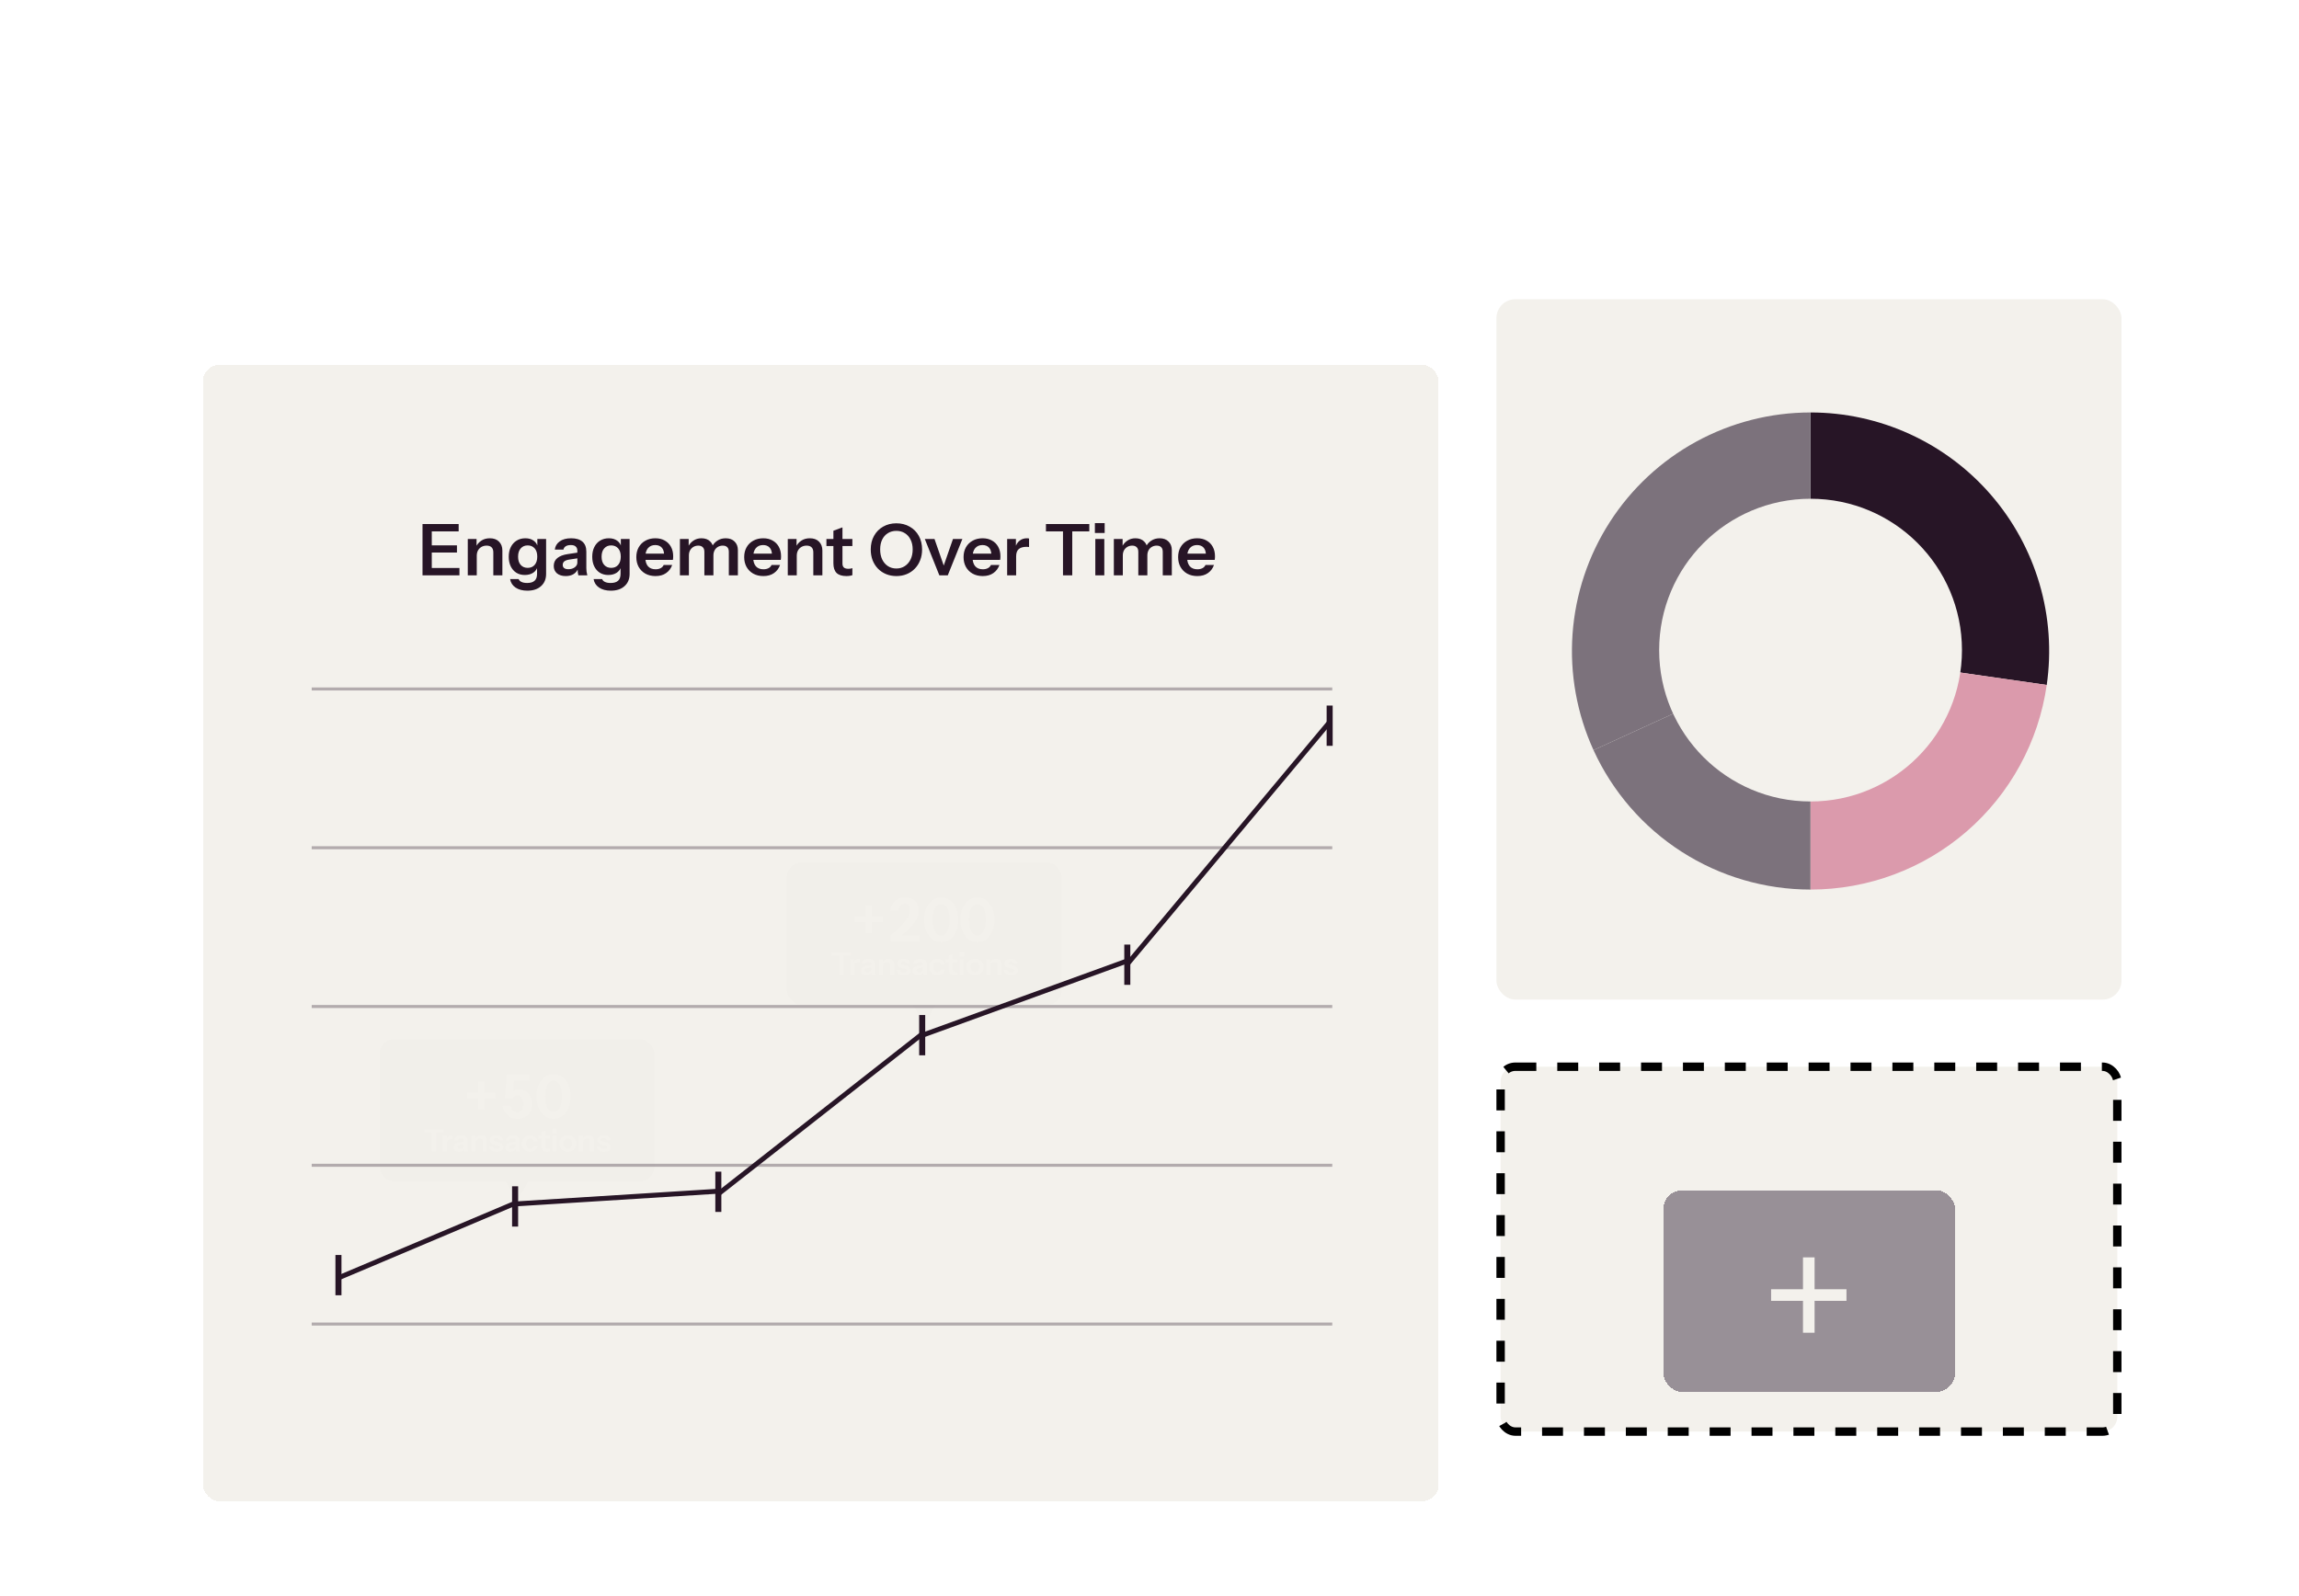 <svg width="360" height="250" viewBox="0 0 360 250" fill="none" xmlns="http://www.w3.org/2000/svg">
<g clip-path="url(#clip0_3266_31115)">
<g filter="url(#filter0_d_3266_31115)">
<rect x="234.982" y="155.213" width="96.564" height="57.15" rx="2.31" fill="#F3F1EC" stroke="black" stroke-width="1.314" stroke-dasharray="3.28 3.28"/>
<g filter="url(#filter1_d_3266_31115)">
<rect x="31.78" y="35.024" width="193.5" height="177.972" rx="2.567" fill="#F3F1EC" shape-rendering="crispEdges"/>
<path d="M66.161 67.982V59.942H67.612V67.982H66.161ZM66.853 67.982V66.832H71.945V67.982H66.853ZM66.853 64.409V63.281H71.554V64.409H66.853ZM66.853 61.092V59.942H71.822V61.092H66.853ZM73.25 67.982V62.287H74.624V63.627H74.657V67.982H73.25ZM77.248 67.982V64.386C77.248 64.036 77.159 63.772 76.98 63.593C76.801 63.415 76.541 63.325 76.198 63.325C75.9 63.325 75.632 63.392 75.394 63.526C75.163 63.66 74.981 63.846 74.847 64.085C74.721 64.323 74.657 64.598 74.657 64.911L74.512 63.549C74.706 63.132 74.989 62.8 75.361 62.555C75.733 62.302 76.18 62.175 76.701 62.175C77.319 62.175 77.799 62.35 78.141 62.7C78.491 63.05 78.666 63.515 78.666 64.096V67.982H77.248ZM82.578 70.383C81.826 70.383 81.208 70.219 80.724 69.891C80.248 69.564 79.965 69.121 79.876 68.562H81.216C81.283 68.756 81.428 68.905 81.651 69.009C81.882 69.121 82.18 69.177 82.545 69.177C83.073 69.177 83.464 69.058 83.717 68.819C83.97 68.589 84.097 68.235 84.097 67.758V66.53L84.197 66.552C84.108 66.969 83.881 67.304 83.516 67.558C83.151 67.803 82.705 67.926 82.176 67.926C81.67 67.926 81.227 67.807 80.847 67.569C80.475 67.331 80.185 66.999 79.976 66.575C79.768 66.143 79.664 65.641 79.664 65.067C79.664 64.487 79.772 63.98 79.987 63.549C80.203 63.117 80.505 62.782 80.892 62.544C81.287 62.298 81.744 62.175 82.266 62.175C82.802 62.175 83.241 62.305 83.583 62.566C83.933 62.819 84.149 63.173 84.231 63.627L84.141 63.638V62.287H85.515V67.747C85.515 68.559 85.251 69.199 84.722 69.668C84.201 70.144 83.486 70.383 82.578 70.383ZM82.634 66.809C83.088 66.809 83.449 66.657 83.717 66.352C83.993 66.039 84.13 65.603 84.13 65.045C84.13 64.487 83.993 64.055 83.717 63.75C83.442 63.444 83.077 63.292 82.623 63.292C82.176 63.292 81.815 63.448 81.54 63.761C81.264 64.066 81.126 64.498 81.126 65.056C81.126 65.615 81.264 66.046 81.54 66.352C81.815 66.657 82.18 66.809 82.634 66.809ZM90.563 67.982C90.526 67.833 90.496 67.669 90.474 67.49C90.459 67.312 90.452 67.096 90.452 66.843H90.407V64.141C90.407 63.843 90.322 63.619 90.15 63.471C89.987 63.314 89.733 63.236 89.391 63.236C89.056 63.236 88.788 63.299 88.587 63.426C88.393 63.545 88.274 63.72 88.23 63.951H86.878C86.938 63.422 87.191 62.994 87.638 62.666C88.084 62.339 88.684 62.175 89.436 62.175C90.217 62.175 90.809 62.354 91.211 62.711C91.613 63.061 91.814 63.578 91.814 64.263V66.843C91.814 67.022 91.825 67.204 91.848 67.39C91.877 67.576 91.918 67.773 91.97 67.982H90.563ZM88.587 68.094C88.014 68.094 87.556 67.952 87.213 67.669C86.878 67.379 86.711 66.992 86.711 66.508C86.711 65.987 86.901 65.574 87.28 65.268C87.66 64.963 88.196 64.758 88.888 64.654L90.664 64.386V65.279L89.123 65.514C88.788 65.566 88.535 65.659 88.364 65.793C88.2 65.927 88.118 66.113 88.118 66.352C88.118 66.567 88.196 66.735 88.352 66.854C88.509 66.966 88.725 67.022 89 67.022C89.402 67.022 89.737 66.921 90.005 66.72C90.273 66.519 90.407 66.273 90.407 65.983L90.563 66.843C90.415 67.252 90.169 67.565 89.826 67.781C89.491 67.989 89.078 68.094 88.587 68.094ZM95.653 70.383C94.901 70.383 94.284 70.219 93.8 69.891C93.323 69.564 93.04 69.121 92.951 68.562H94.291C94.358 68.756 94.503 68.905 94.726 69.009C94.957 69.121 95.255 69.177 95.62 69.177C96.148 69.177 96.539 69.058 96.792 68.819C97.045 68.589 97.172 68.235 97.172 67.758V66.53L97.272 66.552C97.183 66.969 96.956 67.304 96.591 67.558C96.227 67.803 95.78 67.926 95.251 67.926C94.745 67.926 94.302 67.807 93.922 67.569C93.55 67.331 93.26 66.999 93.051 66.575C92.843 66.143 92.739 65.641 92.739 65.067C92.739 64.487 92.847 63.98 93.063 63.549C93.278 63.117 93.58 62.782 93.967 62.544C94.362 62.298 94.82 62.175 95.341 62.175C95.877 62.175 96.316 62.305 96.658 62.566C97.008 62.819 97.224 63.173 97.306 63.627L97.217 63.638V62.287H98.59V67.747C98.59 68.559 98.326 69.199 97.797 69.668C97.276 70.144 96.561 70.383 95.653 70.383ZM95.709 66.809C96.163 66.809 96.524 66.657 96.792 66.352C97.068 66.039 97.206 65.603 97.206 65.045C97.206 64.487 97.068 64.055 96.792 63.75C96.517 63.444 96.152 63.292 95.698 63.292C95.251 63.292 94.89 63.448 94.615 63.761C94.339 64.066 94.202 64.498 94.202 65.056C94.202 65.615 94.339 66.046 94.615 66.352C94.89 66.657 95.255 66.809 95.709 66.809ZM102.645 68.094C102.042 68.094 101.513 67.967 101.059 67.714C100.612 67.461 100.262 67.111 100.009 66.664C99.764 66.218 99.641 65.704 99.641 65.123C99.641 64.543 99.764 64.033 100.009 63.593C100.262 63.147 100.612 62.8 101.059 62.555C101.506 62.302 102.027 62.175 102.622 62.175C103.188 62.175 103.68 62.294 104.096 62.532C104.513 62.763 104.837 63.091 105.068 63.515C105.299 63.94 105.414 64.435 105.414 65C105.414 65.105 105.41 65.201 105.403 65.291C105.395 65.38 105.384 65.469 105.369 65.559H100.512V64.576H104.286L103.996 64.844C103.996 64.308 103.873 63.906 103.627 63.638C103.382 63.37 103.039 63.236 102.6 63.236C102.124 63.236 101.744 63.4 101.461 63.727C101.186 64.055 101.048 64.528 101.048 65.145C101.048 65.756 101.186 66.225 101.461 66.552C101.744 66.873 102.142 67.033 102.656 67.033C102.954 67.033 103.214 66.977 103.438 66.865C103.661 66.754 103.825 66.582 103.929 66.352H105.258C105.072 66.888 104.755 67.312 104.309 67.624C103.869 67.937 103.315 68.094 102.645 68.094ZM106.467 67.982V62.287H107.841V63.627H107.874V67.982H106.467ZM110.297 67.982V64.308C110.297 63.973 110.212 63.727 110.04 63.571C109.877 63.407 109.642 63.325 109.337 63.325C109.069 63.325 108.823 63.389 108.6 63.515C108.377 63.642 108.198 63.82 108.064 64.051C107.937 64.282 107.874 64.55 107.874 64.855L107.729 63.549C107.922 63.132 108.202 62.8 108.566 62.555C108.931 62.302 109.355 62.175 109.839 62.175C110.42 62.175 110.878 62.343 111.213 62.678C111.548 63.005 111.715 63.429 111.715 63.951V67.982H110.297ZM114.127 67.982V64.308C114.127 63.973 114.046 63.727 113.882 63.571C113.718 63.407 113.483 63.325 113.178 63.325C112.903 63.325 112.653 63.389 112.43 63.515C112.207 63.642 112.032 63.82 111.905 64.051C111.779 64.282 111.715 64.55 111.715 64.855L111.47 63.549C111.656 63.132 111.939 62.8 112.318 62.555C112.698 62.302 113.137 62.175 113.636 62.175C114.232 62.175 114.697 62.346 115.032 62.689C115.374 63.024 115.546 63.471 115.546 64.029V67.982H114.127ZM119.537 68.094C118.934 68.094 118.405 67.967 117.951 67.714C117.504 67.461 117.154 67.111 116.901 66.664C116.656 66.218 116.533 65.704 116.533 65.123C116.533 64.543 116.656 64.033 116.901 63.593C117.154 63.147 117.504 62.8 117.951 62.555C118.398 62.302 118.919 62.175 119.514 62.175C120.08 62.175 120.571 62.294 120.988 62.532C121.405 62.763 121.729 63.091 121.96 63.515C122.191 63.94 122.306 64.435 122.306 65C122.306 65.105 122.302 65.201 122.295 65.291C122.287 65.38 122.276 65.469 122.261 65.559H117.404V64.576H121.178L120.888 64.844C120.888 64.308 120.765 63.906 120.519 63.638C120.274 63.37 119.931 63.236 119.492 63.236C119.016 63.236 118.636 63.4 118.353 63.727C118.078 64.055 117.94 64.528 117.94 65.145C117.94 65.756 118.078 66.225 118.353 66.552C118.636 66.873 119.034 67.033 119.548 67.033C119.846 67.033 120.106 66.977 120.33 66.865C120.553 66.754 120.717 66.582 120.821 66.352H122.15C121.964 66.888 121.647 67.312 121.201 67.624C120.761 67.937 120.207 68.094 119.537 68.094ZM123.359 67.982V62.287H124.732V63.627H124.766V67.982H123.359ZM127.357 67.982V64.386C127.357 64.036 127.267 63.772 127.089 63.593C126.91 63.415 126.649 63.325 126.307 63.325C126.009 63.325 125.741 63.392 125.503 63.526C125.272 63.66 125.09 63.846 124.956 64.085C124.829 64.323 124.766 64.598 124.766 64.911L124.621 63.549C124.814 63.132 125.097 62.8 125.469 62.555C125.842 62.302 126.288 62.175 126.809 62.175C127.427 62.175 127.908 62.35 128.25 62.7C128.6 63.05 128.775 63.515 128.775 64.096V67.982H127.357ZM132.546 68.094C131.847 68.094 131.329 67.93 130.994 67.602C130.667 67.267 130.503 66.768 130.503 66.106V60.992L131.921 60.467V66.139C131.921 66.415 131.996 66.62 132.144 66.754C132.293 66.888 132.528 66.954 132.848 66.954C132.974 66.954 133.086 66.947 133.183 66.932C133.287 66.91 133.384 66.884 133.473 66.854V67.948C133.384 67.993 133.257 68.026 133.094 68.049C132.93 68.079 132.747 68.094 132.546 68.094ZM129.409 63.392V62.287H133.473V63.392H129.409ZM140.37 68.094C139.789 68.094 139.253 67.993 138.762 67.792C138.271 67.591 137.843 67.304 137.478 66.932C137.12 66.56 136.841 66.121 136.64 65.615C136.447 65.101 136.35 64.539 136.35 63.928C136.35 63.117 136.521 62.406 136.864 61.795C137.206 61.178 137.679 60.697 138.282 60.355C138.892 60.005 139.585 59.83 140.359 59.83C141.148 59.83 141.844 60.005 142.447 60.355C143.057 60.697 143.534 61.178 143.876 61.795C144.219 62.413 144.39 63.128 144.39 63.94C144.39 64.55 144.289 65.108 144.088 65.615C143.895 66.121 143.616 66.56 143.251 66.932C142.894 67.304 142.469 67.591 141.978 67.792C141.487 67.993 140.951 68.094 140.37 68.094ZM140.359 66.91C140.865 66.91 141.308 66.783 141.688 66.53C142.075 66.277 142.376 65.927 142.592 65.481C142.808 65.026 142.916 64.505 142.916 63.917C142.916 63.337 142.808 62.83 142.592 62.398C142.384 61.959 142.086 61.62 141.699 61.382C141.319 61.137 140.872 61.014 140.359 61.014C139.853 61.014 139.406 61.137 139.019 61.382C138.639 61.62 138.345 61.956 138.137 62.387C137.928 62.819 137.824 63.329 137.824 63.917C137.824 64.513 137.928 65.034 138.137 65.481C138.352 65.927 138.65 66.277 139.03 66.53C139.417 66.783 139.86 66.91 140.359 66.91ZM147.093 67.982L144.815 62.287H146.333L148.154 67.524H147.405L149.226 62.287H150.7L148.41 67.982H147.093ZM153.888 68.094C153.285 68.094 152.756 67.967 152.302 67.714C151.855 67.461 151.505 67.111 151.252 66.664C151.007 66.218 150.884 65.704 150.884 65.123C150.884 64.543 151.007 64.033 151.252 63.593C151.505 63.147 151.855 62.8 152.302 62.555C152.749 62.302 153.27 62.175 153.865 62.175C154.431 62.175 154.922 62.294 155.339 62.532C155.756 62.763 156.08 63.091 156.311 63.515C156.542 63.94 156.657 64.435 156.657 65C156.657 65.105 156.653 65.201 156.646 65.291C156.638 65.38 156.627 65.469 156.612 65.559H151.755V64.576H155.529L155.239 64.844C155.239 64.308 155.116 63.906 154.87 63.638C154.625 63.37 154.282 63.236 153.843 63.236C153.366 63.236 152.987 63.4 152.704 63.727C152.428 64.055 152.291 64.528 152.291 65.145C152.291 65.756 152.428 66.225 152.704 66.552C152.987 66.873 153.385 67.033 153.899 67.033C154.197 67.033 154.457 66.977 154.68 66.865C154.904 66.754 155.068 66.582 155.172 66.352H156.501C156.315 66.888 155.998 67.312 155.551 67.624C155.112 67.937 154.558 68.094 153.888 68.094ZM157.71 67.982V62.287H159.083V63.66H159.117V67.982H157.71ZM159.117 65.011L158.972 63.66C159.106 63.176 159.333 62.808 159.653 62.555C159.973 62.302 160.356 62.175 160.803 62.175C160.959 62.175 161.071 62.19 161.138 62.22V63.549C161.101 63.534 161.049 63.526 160.982 63.526C160.915 63.519 160.833 63.515 160.736 63.515C160.193 63.515 159.787 63.634 159.519 63.873C159.251 64.111 159.117 64.49 159.117 65.011ZM166.454 67.982V61.092H163.785V59.942H170.574V61.092H167.905V67.982H166.454ZM171.516 67.982V62.287H172.923V67.982H171.516ZM171.449 61.349V59.797H172.979V61.349H171.449ZM174.416 67.982V62.287H175.79V63.627H175.823V67.982H174.416ZM178.247 67.982V64.308C178.247 63.973 178.161 63.727 177.99 63.571C177.826 63.407 177.591 63.325 177.286 63.325C177.018 63.325 176.773 63.389 176.549 63.515C176.326 63.642 176.147 63.82 176.013 64.051C175.887 64.282 175.823 64.55 175.823 64.855L175.678 63.549C175.872 63.132 176.151 62.8 176.516 62.555C176.881 62.302 177.305 62.175 177.789 62.175C178.369 62.175 178.827 62.343 179.162 62.678C179.497 63.005 179.665 63.429 179.665 63.951V67.982H178.247ZM182.077 67.982V64.308C182.077 63.973 181.995 63.727 181.831 63.571C181.667 63.407 181.433 63.325 181.128 63.325C180.852 63.325 180.603 63.389 180.379 63.515C180.156 63.642 179.981 63.82 179.855 64.051C179.728 64.282 179.665 64.55 179.665 64.855L179.419 63.549C179.605 63.132 179.888 62.8 180.268 62.555C180.647 62.302 181.087 62.175 181.585 62.175C182.181 62.175 182.646 62.346 182.981 62.689C183.324 63.024 183.495 63.471 183.495 64.029V67.982H182.077ZM187.486 68.094C186.883 68.094 186.355 67.967 185.9 67.714C185.454 67.461 185.104 67.111 184.851 66.664C184.605 66.218 184.482 65.704 184.482 65.123C184.482 64.543 184.605 64.033 184.851 63.593C185.104 63.147 185.454 62.8 185.9 62.555C186.347 62.302 186.868 62.175 187.464 62.175C188.03 62.175 188.521 62.294 188.938 62.532C189.355 62.763 189.678 63.091 189.909 63.515C190.14 63.94 190.255 64.435 190.255 65C190.255 65.105 190.252 65.201 190.244 65.291C190.237 65.38 190.226 65.469 190.211 65.559H185.353V64.576H189.128L188.837 64.844C188.837 64.308 188.714 63.906 188.469 63.638C188.223 63.37 187.881 63.236 187.441 63.236C186.965 63.236 186.585 63.4 186.302 63.727C186.027 64.055 185.889 64.528 185.889 65.145C185.889 65.756 186.027 66.225 186.302 66.552C186.585 66.873 186.984 67.033 187.497 67.033C187.795 67.033 188.056 66.977 188.279 66.865C188.502 66.754 188.666 66.582 188.77 66.352H190.099C189.913 66.888 189.597 67.312 189.15 67.624C188.711 67.937 188.156 68.094 187.486 68.094Z" fill="#271526"/>
<g opacity="0.32">
<line x1="48.811" y1="85.776" x2="208.616" y2="85.776" stroke="#271526" stroke-width="0.473"/>
<line x1="48.811" y1="110.645" x2="208.616" y2="110.645" stroke="#271526" stroke-width="0.473"/>
<line x1="48.811" y1="135.514" x2="208.616" y2="135.514" stroke="#271526" stroke-width="0.473"/>
<line x1="48.811" y1="160.383" x2="208.616" y2="160.383" stroke="#271526" stroke-width="0.473"/>
<line x1="48.811" y1="185.252" x2="208.616" y2="185.252" stroke="#271526" stroke-width="0.473"/>
</g>
<g opacity="0.01">
<rect x="123.218" y="112.965" width="43.029" height="22.283" rx="2.305" fill="#271526"/>
<path d="M135.582 124.02V119.641H136.518V124.02H135.582ZM133.842 122.28V121.391H138.249V122.28H133.842ZM139.493 125.344V124.37C140.098 123.84 140.596 123.38 140.987 122.989C141.378 122.592 141.684 122.242 141.905 121.939C142.132 121.63 142.289 121.35 142.378 121.097C142.466 120.845 142.51 120.596 142.51 120.35C142.51 120.048 142.444 119.818 142.311 119.66C142.179 119.496 141.98 119.414 141.716 119.414C141.426 119.414 141.199 119.512 141.035 119.707C140.871 119.896 140.767 120.164 140.723 120.511H139.436C139.499 119.874 139.736 119.37 140.146 118.998C140.562 118.626 141.101 118.44 141.763 118.44C142.419 118.44 142.932 118.623 143.304 118.989C143.676 119.348 143.862 119.849 143.862 120.492C143.862 120.814 143.809 121.126 143.702 121.428C143.601 121.725 143.43 122.037 143.191 122.365C142.958 122.686 142.639 123.042 142.236 123.433C141.838 123.818 141.34 124.256 140.741 124.748L140.467 124.37H143.985V125.344H139.493ZM147.386 125.438C146.869 125.438 146.409 125.287 146.005 124.984C145.608 124.682 145.293 124.265 145.06 123.736C144.833 123.206 144.719 122.598 144.719 121.911C144.719 121.223 144.833 120.621 145.06 120.104C145.293 119.581 145.611 119.174 146.015 118.884C146.418 118.588 146.875 118.44 147.386 118.44C147.903 118.44 148.36 118.588 148.757 118.884C149.161 119.174 149.476 119.581 149.703 120.104C149.936 120.621 150.053 121.223 150.053 121.911C150.053 122.604 149.936 123.216 149.703 123.745C149.476 124.275 149.161 124.691 148.757 124.994C148.354 125.29 147.897 125.438 147.386 125.438ZM147.386 124.407C147.682 124.407 147.925 124.297 148.114 124.076C148.31 123.856 148.455 123.556 148.549 123.178C148.65 122.8 148.701 122.374 148.701 121.901C148.701 121.435 148.653 121.019 148.559 120.653C148.464 120.287 148.319 120 148.124 119.792C147.935 119.578 147.689 119.471 147.386 119.471C147.083 119.471 146.834 119.578 146.639 119.792C146.45 120 146.305 120.287 146.204 120.653C146.109 121.019 146.062 121.435 146.062 121.901C146.062 122.38 146.109 122.809 146.204 123.187C146.305 123.566 146.453 123.865 146.648 124.086C146.844 124.3 147.09 124.407 147.386 124.407ZM153.056 125.438C152.54 125.438 152.079 125.287 151.676 124.984C151.279 124.682 150.963 124.265 150.73 123.736C150.503 123.206 150.39 122.598 150.39 121.911C150.39 121.223 150.503 120.621 150.73 120.104C150.963 119.581 151.282 119.174 151.685 118.884C152.089 118.588 152.546 118.44 153.056 118.44C153.573 118.44 154.031 118.588 154.428 118.884C154.831 119.174 155.146 119.581 155.373 120.104C155.607 120.621 155.723 121.223 155.723 121.911C155.723 122.604 155.607 123.216 155.373 123.745C155.146 124.275 154.831 124.691 154.428 124.994C154.024 125.29 153.567 125.438 153.056 125.438ZM153.056 124.407C153.353 124.407 153.596 124.297 153.785 124.076C153.98 123.856 154.125 123.556 154.22 123.178C154.321 122.8 154.371 122.374 154.371 121.901C154.371 121.435 154.324 121.019 154.229 120.653C154.135 120.287 153.99 120 153.794 119.792C153.605 119.578 153.359 119.471 153.056 119.471C152.754 119.471 152.505 119.578 152.309 119.792C152.12 120 151.975 120.287 151.874 120.653C151.78 121.019 151.733 121.435 151.733 121.901C151.733 122.38 151.78 122.809 151.874 123.187C151.975 123.566 152.123 123.865 152.319 124.086C152.514 124.3 152.76 124.407 153.056 124.407Z" fill="#F3F1EC"/>
<path d="M131.429 130.564V127.573H130.27V127.073H133.218V127.573H132.059V130.564H131.429ZM133.139 130.564V128.091H133.735V128.688H133.75V130.564H133.139ZM133.75 129.275L133.687 128.688C133.745 128.478 133.844 128.318 133.983 128.208C134.122 128.098 134.288 128.043 134.482 128.043C134.55 128.043 134.598 128.049 134.628 128.062V128.639C134.611 128.633 134.589 128.63 134.56 128.63C134.531 128.626 134.495 128.625 134.453 128.625C134.217 128.625 134.041 128.677 133.924 128.78C133.808 128.883 133.75 129.048 133.75 129.275ZM136.485 130.564C136.469 130.5 136.456 130.428 136.446 130.351C136.44 130.273 136.436 130.18 136.436 130.07H136.417V128.896C136.417 128.767 136.38 128.67 136.305 128.605C136.234 128.538 136.124 128.504 135.976 128.504C135.83 128.504 135.714 128.531 135.627 128.586C135.543 128.638 135.491 128.714 135.471 128.814H134.885C134.911 128.584 135.021 128.399 135.215 128.256C135.408 128.114 135.669 128.043 135.995 128.043C136.335 128.043 136.591 128.121 136.766 128.276C136.941 128.428 137.028 128.652 137.028 128.95V130.07C137.028 130.147 137.033 130.226 137.042 130.307C137.055 130.388 137.073 130.474 137.096 130.564H136.485ZM135.627 130.613C135.378 130.613 135.179 130.551 135.03 130.428C134.885 130.302 134.812 130.134 134.812 129.924C134.812 129.698 134.895 129.519 135.059 129.386C135.224 129.254 135.457 129.165 135.758 129.119L136.528 129.003V129.391L135.859 129.493C135.714 129.515 135.604 129.556 135.53 129.614C135.459 129.672 135.423 129.753 135.423 129.856C135.423 129.95 135.457 130.023 135.525 130.075C135.593 130.123 135.686 130.147 135.806 130.147C135.981 130.147 136.126 130.104 136.242 130.016C136.359 129.929 136.417 129.822 136.417 129.696L136.485 130.07C136.42 130.247 136.313 130.383 136.165 130.477C136.019 130.567 135.84 130.613 135.627 130.613ZM137.647 130.564V128.091H138.243V128.673H138.257V130.564H137.647ZM139.382 130.564V129.003C139.382 128.851 139.344 128.736 139.266 128.659C139.188 128.581 139.075 128.542 138.927 128.542C138.797 128.542 138.681 128.571 138.577 128.63C138.477 128.688 138.398 128.769 138.34 128.872C138.285 128.976 138.257 129.095 138.257 129.231L138.194 128.639C138.278 128.458 138.401 128.315 138.563 128.208C138.725 128.098 138.918 128.043 139.145 128.043C139.413 128.043 139.622 128.119 139.77 128.271C139.922 128.423 139.998 128.625 139.998 128.877V130.564H139.382ZM141.551 130.613C141.209 130.613 140.936 130.542 140.732 130.399C140.528 130.254 140.417 130.054 140.397 129.798H140.955C140.971 129.924 141.031 130.02 141.134 130.084C141.238 130.149 141.377 130.181 141.551 130.181C141.71 130.181 141.828 130.157 141.905 130.108C141.986 130.057 142.026 129.984 142.026 129.89C142.026 129.822 142.004 129.767 141.959 129.725C141.913 129.68 141.828 129.643 141.702 129.614L141.304 129.522C141.033 129.464 140.83 129.373 140.698 129.25C140.569 129.124 140.504 128.967 140.504 128.78C140.504 128.55 140.591 128.371 140.766 128.242C140.944 128.109 141.188 128.043 141.498 128.043C141.805 128.043 142.051 128.109 142.235 128.242C142.422 128.371 142.526 128.55 142.545 128.78H141.988C141.971 128.68 141.92 128.604 141.832 128.552C141.748 128.5 141.632 128.475 141.483 128.475C141.344 128.475 141.239 128.497 141.168 128.542C141.097 128.584 141.062 128.647 141.062 128.731C141.062 128.796 141.089 128.851 141.144 128.896C141.199 128.938 141.291 128.976 141.42 129.008L141.847 129.105C142.089 129.16 142.272 129.255 142.395 129.391C142.521 129.527 142.584 129.687 142.584 129.871C142.584 130.107 142.494 130.289 142.312 130.419C142.131 130.548 141.878 130.613 141.551 130.613ZM144.586 130.564C144.57 130.5 144.557 130.428 144.547 130.351C144.541 130.273 144.538 130.18 144.538 130.07H144.518V128.896C144.518 128.767 144.481 128.67 144.407 128.605C144.336 128.538 144.226 128.504 144.077 128.504C143.932 128.504 143.815 128.531 143.728 128.586C143.644 128.638 143.592 128.714 143.573 128.814H142.986C143.012 128.584 143.122 128.399 143.316 128.256C143.51 128.114 143.77 128.043 144.096 128.043C144.436 128.043 144.693 128.121 144.867 128.276C145.042 128.428 145.129 128.652 145.129 128.95V130.07C145.129 130.147 145.134 130.226 145.144 130.307C145.157 130.388 145.174 130.474 145.197 130.564H144.586ZM143.728 130.613C143.479 130.613 143.28 130.551 143.132 130.428C142.986 130.302 142.913 130.134 142.913 129.924C142.913 129.698 142.996 129.519 143.161 129.386C143.325 129.254 143.558 129.165 143.859 129.119L144.63 129.003V129.391L143.961 129.493C143.815 129.515 143.705 129.556 143.631 129.614C143.56 129.672 143.524 129.753 143.524 129.856C143.524 129.95 143.558 130.023 143.626 130.075C143.694 130.123 143.788 130.147 143.907 130.147C144.082 130.147 144.227 130.104 144.344 130.016C144.46 129.929 144.518 129.822 144.518 129.696L144.586 130.07C144.521 130.247 144.415 130.383 144.266 130.477C144.121 130.567 143.941 130.613 143.728 130.613ZM146.781 130.613C146.533 130.613 146.313 130.558 146.122 130.448C145.935 130.338 145.786 130.186 145.676 129.992C145.569 129.795 145.516 129.572 145.516 129.323C145.516 129.074 145.569 128.854 145.676 128.664C145.786 128.47 145.935 128.318 146.122 128.208C146.313 128.098 146.533 128.043 146.781 128.043C146.985 128.043 147.169 128.082 147.334 128.159C147.499 128.234 147.635 128.34 147.741 128.479C147.848 128.615 147.916 128.774 147.945 128.955H147.358C147.323 128.822 147.255 128.719 147.155 128.644C147.055 128.57 146.933 128.533 146.791 128.533C146.659 128.533 146.544 128.565 146.447 128.63C146.353 128.694 146.28 128.786 146.229 128.906C146.177 129.026 146.151 129.165 146.151 129.323C146.151 129.485 146.177 129.625 146.229 129.745C146.28 129.864 146.355 129.958 146.452 130.026C146.549 130.091 146.662 130.123 146.791 130.123C146.933 130.123 147.055 130.086 147.155 130.011C147.255 129.937 147.323 129.834 147.358 129.701H147.945C147.916 129.882 147.847 130.042 147.737 130.181C147.63 130.317 147.494 130.424 147.329 130.501C147.168 130.576 146.985 130.613 146.781 130.613ZM149.472 130.613C149.168 130.613 148.943 130.542 148.798 130.399C148.656 130.254 148.585 130.037 148.585 129.75V127.529L149.2 127.301V129.764C149.2 129.884 149.233 129.973 149.297 130.031C149.362 130.089 149.464 130.118 149.603 130.118C149.658 130.118 149.706 130.115 149.748 130.108C149.793 130.099 149.835 130.087 149.874 130.075V130.55C149.835 130.569 149.78 130.584 149.709 130.593C149.638 130.606 149.559 130.613 149.472 130.613ZM148.109 128.571V128.091H149.874V128.571H148.109ZM150.317 130.564V128.091H150.928V130.564H150.317ZM150.288 127.684V127.01H150.952V127.684H150.288ZM152.692 130.613C152.43 130.613 152.199 130.558 151.998 130.448C151.801 130.338 151.648 130.186 151.538 129.992C151.428 129.795 151.373 129.57 151.373 129.318C151.373 129.066 151.428 128.845 151.538 128.654C151.648 128.463 151.801 128.315 151.998 128.208C152.199 128.098 152.43 128.043 152.692 128.043C152.957 128.043 153.188 128.098 153.385 128.208C153.582 128.315 153.736 128.463 153.846 128.654C153.956 128.845 154.011 129.066 154.011 129.318C154.011 129.57 153.954 129.795 153.841 129.992C153.731 130.186 153.577 130.338 153.38 130.448C153.183 130.558 152.954 130.613 152.692 130.613ZM152.692 130.123C152.821 130.123 152.937 130.091 153.041 130.026C153.144 129.958 153.225 129.864 153.283 129.745C153.341 129.622 153.371 129.478 153.371 129.313C153.371 129.071 153.306 128.88 153.177 128.741C153.051 128.602 152.889 128.533 152.692 128.533C152.495 128.533 152.331 128.602 152.202 128.741C152.073 128.88 152.008 129.071 152.008 129.313C152.008 129.478 152.037 129.622 152.095 129.745C152.157 129.864 152.238 129.958 152.338 130.026C152.441 130.091 152.559 130.123 152.692 130.123ZM154.46 130.564V128.091H155.056V128.673H155.071V130.564H154.46ZM156.196 130.564V129.003C156.196 128.851 156.157 128.736 156.079 128.659C156.002 128.581 155.889 128.542 155.74 128.542C155.611 128.542 155.494 128.571 155.391 128.63C155.291 128.688 155.211 128.769 155.153 128.872C155.098 128.976 155.071 129.095 155.071 129.231L155.008 128.639C155.092 128.458 155.215 128.315 155.376 128.208C155.538 128.098 155.732 128.043 155.958 128.043C156.226 128.043 156.435 128.119 156.584 128.271C156.735 128.423 156.811 128.625 156.811 128.877V130.564H156.196ZM158.365 130.613C158.022 130.613 157.749 130.542 157.545 130.399C157.342 130.254 157.23 130.054 157.211 129.798H157.768C157.784 129.924 157.844 130.02 157.948 130.084C158.051 130.149 158.19 130.181 158.365 130.181C158.523 130.181 158.641 130.157 158.719 130.108C158.799 130.057 158.84 129.984 158.84 129.89C158.84 129.822 158.817 129.767 158.772 129.725C158.727 129.68 158.641 129.643 158.515 129.614L158.117 129.522C157.846 129.464 157.644 129.373 157.511 129.25C157.382 129.124 157.317 128.967 157.317 128.78C157.317 128.55 157.405 128.371 157.579 128.242C157.757 128.109 158.001 128.043 158.311 128.043C158.618 128.043 158.864 128.109 159.048 128.242C159.236 128.371 159.339 128.55 159.359 128.78H158.801C158.785 128.68 158.733 128.604 158.646 128.552C158.562 128.5 158.445 128.475 158.297 128.475C158.158 128.475 158.053 128.497 157.982 128.542C157.91 128.584 157.875 128.647 157.875 128.731C157.875 128.796 157.902 128.851 157.957 128.896C158.012 128.938 158.104 128.976 158.234 129.008L158.66 129.105C158.903 129.16 159.085 129.255 159.208 129.391C159.334 129.527 159.397 129.687 159.397 129.871C159.397 130.107 159.307 130.289 159.126 130.419C158.945 130.548 158.691 130.613 158.365 130.613Z" fill="#F3F1EC"/>
<path d="M144.732 138.321L142.07 133.711L147.394 133.711L144.732 138.321Z" fill="#271526"/>
</g>
<g opacity="0.01">
<rect x="59.44" y="140.626" width="43.029" height="22.283" rx="2.305" fill="#271526"/>
<path d="M74.876 151.681V147.302H75.812V151.681H74.876ZM73.136 149.941V149.052H77.543V149.941H73.136ZM81.029 153.099C80.398 153.099 79.878 152.919 79.469 152.56C79.059 152.201 78.806 151.706 78.712 151.075H79.989C80.033 151.41 80.149 151.668 80.338 151.851C80.534 152.034 80.755 152.125 81.001 152.125C81.278 152.125 81.502 152.015 81.672 151.794C81.849 151.573 81.937 151.233 81.937 150.773C81.937 150.325 81.852 149.988 81.681 149.761C81.517 149.528 81.297 149.411 81.019 149.411C80.856 149.411 80.701 149.458 80.556 149.553C80.411 149.647 80.294 149.78 80.206 149.95H79.043L79.355 146.196H82.911V147.17H79.818L80.49 146.999L80.329 149.335L79.913 149.269C80.064 149.036 80.247 148.85 80.462 148.711C80.682 148.572 80.96 148.503 81.294 148.503C81.685 148.503 82.028 148.598 82.325 148.787C82.627 148.976 82.864 149.241 83.034 149.581C83.204 149.915 83.289 150.319 83.289 150.792C83.289 151.277 83.195 151.693 83.005 152.04C82.816 152.38 82.552 152.642 82.211 152.825C81.877 153.008 81.483 153.099 81.029 153.099ZM86.68 153.099C86.163 153.099 85.703 152.948 85.3 152.645C84.903 152.343 84.587 151.926 84.354 151.397C84.127 150.867 84.014 150.259 84.014 149.572C84.014 148.885 84.127 148.282 84.354 147.765C84.587 147.242 84.906 146.836 85.309 146.545C85.713 146.249 86.17 146.101 86.68 146.101C87.197 146.101 87.654 146.249 88.052 146.545C88.455 146.836 88.77 147.242 88.997 147.765C89.231 148.282 89.347 148.885 89.347 149.572C89.347 150.265 89.231 150.877 88.997 151.406C88.77 151.936 88.455 152.352 88.052 152.655C87.648 152.951 87.191 153.099 86.68 153.099ZM86.68 152.068C86.977 152.068 87.219 151.958 87.409 151.737C87.604 151.517 87.749 151.217 87.844 150.839C87.945 150.461 87.995 150.035 87.995 149.562C87.995 149.096 87.948 148.68 87.853 148.314C87.759 147.948 87.614 147.661 87.418 147.453C87.229 147.239 86.983 147.132 86.68 147.132C86.378 147.132 86.129 147.239 85.933 147.453C85.744 147.661 85.599 147.948 85.498 148.314C85.404 148.68 85.356 149.096 85.356 149.562C85.356 150.041 85.404 150.47 85.498 150.848C85.599 151.227 85.747 151.526 85.943 151.747C86.138 151.961 86.384 152.068 86.68 152.068Z" fill="#F3F1EC"/>
<path d="M67.65 158.226V155.234H66.491V154.735H69.439V155.234H68.28V158.226H67.65ZM69.36 158.226V155.753H69.957V156.349H69.971V158.226H69.36ZM69.971 156.936L69.908 156.349C69.966 156.139 70.065 155.979 70.204 155.869C70.343 155.759 70.509 155.704 70.703 155.704C70.771 155.704 70.82 155.711 70.849 155.724V156.301C70.832 156.294 70.81 156.291 70.781 156.291C70.752 156.288 70.716 156.286 70.674 156.286C70.438 156.286 70.262 156.338 70.146 156.441C70.029 156.545 69.971 156.71 69.971 156.936ZM72.706 158.226C72.69 158.161 72.677 158.09 72.667 158.012C72.661 157.935 72.657 157.841 72.657 157.731H72.638V156.558C72.638 156.428 72.601 156.331 72.527 156.267C72.456 156.199 72.346 156.165 72.197 156.165C72.052 156.165 71.935 156.192 71.848 156.247C71.764 156.299 71.712 156.375 71.693 156.475H71.106C71.132 156.246 71.242 156.06 71.436 155.918C71.63 155.775 71.89 155.704 72.216 155.704C72.556 155.704 72.813 155.782 72.987 155.937C73.162 156.089 73.249 156.314 73.249 156.611V157.731C73.249 157.809 73.254 157.888 73.264 157.969C73.276 158.049 73.294 158.135 73.317 158.226H72.706ZM71.848 158.274C71.599 158.274 71.4 158.213 71.251 158.09C71.106 157.964 71.033 157.796 71.033 157.586C71.033 157.359 71.116 157.18 71.281 157.047C71.445 156.915 71.678 156.826 71.979 156.781L72.75 156.664V157.052L72.081 157.154C71.935 157.177 71.825 157.217 71.751 157.275C71.68 157.333 71.644 157.414 71.644 157.518C71.644 157.611 71.678 157.684 71.746 157.736C71.814 157.784 71.908 157.809 72.027 157.809C72.202 157.809 72.347 157.765 72.464 157.678C72.58 157.59 72.638 157.484 72.638 157.358L72.706 157.731C72.641 157.909 72.535 158.045 72.386 158.138C72.24 158.229 72.061 158.274 71.848 158.274ZM73.868 158.226V155.753H74.464V156.335H74.479V158.226H73.868ZM75.603 158.226V156.664C75.603 156.512 75.565 156.398 75.487 156.32C75.41 156.243 75.296 156.204 75.148 156.204C75.019 156.204 74.902 156.233 74.799 156.291C74.698 156.349 74.619 156.43 74.561 156.533C74.506 156.637 74.479 156.756 74.479 156.892L74.416 156.301C74.5 156.12 74.623 155.976 74.784 155.869C74.946 155.759 75.14 155.704 75.366 155.704C75.634 155.704 75.843 155.78 75.991 155.932C76.143 156.084 76.219 156.286 76.219 156.538V158.226H75.603ZM77.772 158.274C77.43 158.274 77.157 158.203 76.953 158.061C76.749 157.915 76.638 157.715 76.618 157.459H77.176C77.192 157.586 77.252 157.681 77.356 157.746C77.459 157.81 77.598 157.842 77.772 157.842C77.931 157.842 78.049 157.818 78.126 157.77C78.207 157.718 78.248 157.645 78.248 157.552C78.248 157.484 78.225 157.429 78.18 157.387C78.135 157.341 78.049 157.304 77.923 157.275L77.525 157.183C77.254 157.125 77.052 157.034 76.919 156.912C76.79 156.786 76.725 156.629 76.725 156.441C76.725 156.212 76.812 156.032 76.987 155.903C77.165 155.771 77.409 155.704 77.719 155.704C78.026 155.704 78.272 155.771 78.456 155.903C78.644 156.032 78.747 156.212 78.766 156.441H78.209C78.193 156.341 78.141 156.265 78.054 156.213C77.97 156.162 77.853 156.136 77.705 156.136C77.566 156.136 77.461 156.158 77.389 156.204C77.318 156.246 77.283 156.309 77.283 156.393C77.283 156.457 77.31 156.512 77.365 156.558C77.42 156.6 77.512 156.637 77.642 156.669L78.068 156.766C78.311 156.821 78.493 156.916 78.616 157.052C78.742 157.188 78.805 157.348 78.805 157.532C78.805 157.768 78.715 157.951 78.534 158.08C78.353 158.209 78.099 158.274 77.772 158.274ZM80.807 158.226C80.791 158.161 80.778 158.09 80.769 158.012C80.762 157.935 80.759 157.841 80.759 157.731H80.739V156.558C80.739 156.428 80.702 156.331 80.628 156.267C80.557 156.199 80.447 156.165 80.298 156.165C80.153 156.165 80.036 156.192 79.949 156.247C79.865 156.299 79.813 156.375 79.794 156.475H79.207C79.233 156.246 79.343 156.06 79.537 155.918C79.731 155.775 79.991 155.704 80.318 155.704C80.657 155.704 80.914 155.782 81.088 155.937C81.263 156.089 81.35 156.314 81.35 156.611V157.731C81.35 157.809 81.355 157.888 81.365 157.969C81.378 158.049 81.395 158.135 81.418 158.226H80.807ZM79.949 158.274C79.7 158.274 79.501 158.213 79.353 158.09C79.207 157.964 79.135 157.796 79.135 157.586C79.135 157.359 79.217 157.18 79.382 157.047C79.547 156.915 79.779 156.826 80.08 156.781L80.851 156.664V157.052L80.182 157.154C80.036 157.177 79.927 157.217 79.852 157.275C79.781 157.333 79.746 157.414 79.746 157.518C79.746 157.611 79.779 157.684 79.847 157.736C79.915 157.784 80.009 157.809 80.129 157.809C80.303 157.809 80.448 157.765 80.565 157.678C80.681 157.59 80.739 157.484 80.739 157.358L80.807 157.731C80.743 157.909 80.636 158.045 80.487 158.138C80.342 158.229 80.162 158.274 79.949 158.274ZM83.003 158.274C82.754 158.274 82.534 158.219 82.343 158.109C82.156 157.999 82.007 157.847 81.897 157.653C81.791 157.456 81.737 157.233 81.737 156.984C81.737 156.735 81.791 156.516 81.897 156.325C82.007 156.131 82.156 155.979 82.343 155.869C82.534 155.759 82.754 155.704 83.003 155.704C83.206 155.704 83.391 155.743 83.555 155.821C83.72 155.895 83.856 156.002 83.963 156.141C84.069 156.276 84.137 156.435 84.166 156.616H83.58C83.544 156.483 83.476 156.38 83.376 156.306C83.276 156.231 83.155 156.194 83.012 156.194C82.88 156.194 82.765 156.226 82.668 156.291C82.574 156.356 82.502 156.448 82.45 156.567C82.398 156.687 82.372 156.826 82.372 156.984C82.372 157.146 82.398 157.287 82.45 157.406C82.502 157.526 82.576 157.619 82.673 157.687C82.77 157.752 82.883 157.784 83.012 157.784C83.155 157.784 83.276 157.747 83.376 157.673C83.476 157.598 83.544 157.495 83.58 157.363H84.166C84.137 157.544 84.068 157.704 83.958 157.842C83.851 157.978 83.715 158.085 83.55 158.162C83.389 158.237 83.206 158.274 83.003 158.274ZM85.693 158.274C85.389 158.274 85.165 158.203 85.019 158.061C84.877 157.915 84.806 157.699 84.806 157.411V155.19L85.421 154.963V157.426C85.421 157.545 85.454 157.634 85.518 157.692C85.583 157.75 85.685 157.779 85.824 157.779C85.879 157.779 85.927 157.776 85.969 157.77C86.015 157.76 86.057 157.749 86.095 157.736V158.211C86.057 158.23 86.002 158.245 85.93 158.255C85.859 158.268 85.78 158.274 85.693 158.274ZM84.331 156.233V155.753H86.095V156.233H84.331ZM86.538 158.226V155.753H87.149V158.226H86.538ZM86.509 155.346V154.672H87.173V155.346H86.509ZM88.913 158.274C88.651 158.274 88.42 158.219 88.22 158.109C88.022 157.999 87.869 157.847 87.759 157.653C87.649 157.456 87.594 157.232 87.594 156.979C87.594 156.727 87.649 156.506 87.759 156.315C87.869 156.125 88.022 155.976 88.22 155.869C88.42 155.759 88.651 155.704 88.913 155.704C89.178 155.704 89.409 155.759 89.606 155.869C89.803 155.976 89.957 156.125 90.067 156.315C90.177 156.506 90.232 156.727 90.232 156.979C90.232 157.232 90.175 157.456 90.062 157.653C89.952 157.847 89.799 157.999 89.602 158.109C89.404 158.219 89.175 158.274 88.913 158.274ZM88.913 157.784C89.042 157.784 89.159 157.752 89.262 157.687C89.365 157.619 89.446 157.526 89.504 157.406C89.563 157.283 89.592 157.139 89.592 156.975C89.592 156.732 89.527 156.541 89.398 156.403C89.272 156.264 89.11 156.194 88.913 156.194C88.716 156.194 88.553 156.264 88.423 156.403C88.294 156.541 88.229 156.732 88.229 156.975C88.229 157.139 88.258 157.283 88.317 157.406C88.378 157.526 88.459 157.619 88.559 157.687C88.662 157.752 88.781 157.784 88.913 157.784ZM90.681 158.226V155.753H91.278V156.335H91.292V158.226H90.681ZM92.417 158.226V156.664C92.417 156.512 92.378 156.398 92.3 156.32C92.223 156.243 92.11 156.204 91.961 156.204C91.832 156.204 91.715 156.233 91.612 156.291C91.512 156.349 91.433 156.43 91.374 156.533C91.32 156.637 91.292 156.756 91.292 156.892L91.229 156.301C91.313 156.12 91.436 155.976 91.597 155.869C91.759 155.759 91.953 155.704 92.179 155.704C92.448 155.704 92.656 155.78 92.805 155.932C92.957 156.084 93.033 156.286 93.033 156.538V158.226H92.417ZM94.586 158.274C94.243 158.274 93.97 158.203 93.766 158.061C93.563 157.915 93.451 157.715 93.432 157.459H93.99C94.006 157.586 94.065 157.681 94.169 157.746C94.272 157.81 94.411 157.842 94.586 157.842C94.744 157.842 94.862 157.818 94.94 157.77C95.021 157.718 95.061 157.645 95.061 157.552C95.061 157.484 95.038 157.429 94.993 157.387C94.948 157.341 94.862 157.304 94.736 157.275L94.338 157.183C94.067 157.125 93.865 157.034 93.733 156.912C93.603 156.786 93.539 156.629 93.539 156.441C93.539 156.212 93.626 156.032 93.8 155.903C93.978 155.771 94.222 155.704 94.532 155.704C94.84 155.704 95.085 155.771 95.269 155.903C95.457 156.032 95.56 156.212 95.58 156.441H95.022C95.006 156.341 94.954 156.265 94.867 156.213C94.783 156.162 94.667 156.136 94.518 156.136C94.379 156.136 94.274 156.158 94.203 156.204C94.132 156.246 94.096 156.309 94.096 156.393C94.096 156.457 94.124 156.512 94.178 156.558C94.234 156.6 94.326 156.637 94.455 156.669L94.882 156.766C95.124 156.821 95.307 156.916 95.43 157.052C95.555 157.188 95.618 157.348 95.618 157.532C95.618 157.768 95.528 157.951 95.347 158.08C95.166 158.209 94.912 158.274 94.586 158.274Z" fill="#F3F1EC"/>
<path d="M80.955 165.983L78.293 161.372L83.617 161.372L80.955 165.983Z" fill="#271526"/>
</g>
<line x1="52.998" y1="174.435" x2="52.998" y2="180.742" stroke="#271526" stroke-width="0.946"/>
<path d="M80.571 166.367L53.294 177.893" stroke="#271526" stroke-width="0.768" stroke-linecap="round" stroke-linejoin="round"/>
<line x1="80.66" y1="163.677" x2="80.66" y2="169.985" stroke="#271526" stroke-width="0.946"/>
<path d="M80.956 166.421L112.459 164.447" stroke="#271526" stroke-width="0.768" stroke-linecap="round" stroke-linejoin="round"/>
<line x1="112.484" y1="161.383" x2="112.484" y2="167.69" stroke="#271526" stroke-width="0.946"/>
<path d="M144.348 139.858L112.46 164.884" stroke="#271526" stroke-width="0.768" stroke-linecap="round" stroke-linejoin="round"/>
<line x1="144.406" y1="136.85" x2="144.406" y2="143.157" stroke="#271526" stroke-width="0.946"/>
<path d="M176.62 128.332L144.732 139.911" stroke="#271526" stroke-width="0.768" stroke-linecap="round" stroke-linejoin="round"/>
<line x1="176.524" y1="125.815" x2="176.524" y2="132.122" stroke="#271526" stroke-width="0.946"/>
<path d="M208.123 91.067L176.619 128.77" stroke="#271526" stroke-width="0.768" stroke-linecap="round" stroke-linejoin="round"/>
<line x1="208.211" y1="88.377" x2="208.211" y2="94.684" stroke="#271526" stroke-width="0.946"/>
</g>
<rect x="234.325" y="35" width="97.878" height="109.702" rx="2.967" fill="#F3F1EC"/>
<path d="M283.514 71.419V52.736C288.87 52.736 294.163 53.888 299.036 56.113C303.908 58.338 308.245 61.584 311.752 65.632C315.26 69.68 317.856 74.435 319.365 79.574C320.874 84.713 321.26 90.117 320.498 95.419L302.006 92.76C302.387 90.109 302.194 87.407 301.439 84.838C300.685 82.268 299.387 79.891 297.633 77.867C295.879 75.843 293.711 74.22 291.275 73.107C288.839 71.995 286.192 71.419 283.514 71.419Z" fill="#271526"/>
<path d="M266.52 97.862L249.526 105.623C246.926 99.931 245.798 93.678 246.244 87.436C246.691 81.194 248.697 75.165 252.08 69.901C255.464 64.636 260.115 60.306 265.607 57.307C271.099 54.308 277.256 52.737 283.514 52.737V71.419C280.385 71.419 277.306 72.205 274.56 73.704C271.814 75.204 269.489 77.369 267.797 80.001C266.106 82.633 265.102 85.648 264.879 88.769C264.656 91.889 265.22 95.016 266.52 97.862Z" fill="#7C727C"/>
<path d="M283.514 108.783V127.466C276.351 127.466 269.339 125.407 263.313 121.534C257.287 117.662 252.501 112.138 249.526 105.623L266.52 97.862C268.008 101.12 270.401 103.881 273.414 105.818C276.427 107.754 279.933 108.783 283.514 108.783Z" fill="#7C727C"/>
<path d="M302.006 92.76L320.498 95.419C319.219 104.316 314.775 112.453 307.982 118.34C301.189 124.226 292.502 127.466 283.514 127.466V108.784C288.008 108.784 292.352 107.163 295.748 104.22C299.145 101.277 301.366 97.208 302.006 92.76Z" fill="#DB9AAC"/>
<circle cx="283.515" cy="89.96" r="23.708" fill="#F3F1EC"/>
<g filter="url(#filter2_d_3266_31115)">
<rect x="260.459" y="167.526" width="45.702" height="31.575" rx="2.967" fill="#989097" shape-rendering="crispEdges"/>
<path d="M284.146 178.937V183.023H288.232H289.14V184.839H288.232H284.146V188.926V189.834H282.33V188.926V184.839H278.243H277.335V183.023H278.243H282.33V178.937V178.029H284.146V178.937Z" fill="#F3F1EC"/>
</g>
</g>
</g>
<defs>
<filter id="filter0_d_3266_31115" x="0.132" y="15.22" width="363.72" height="241.316" filterUnits="userSpaceOnUse" color-interpolation-filters="sRGB">
<feFlood flood-opacity="0" result="BackgroundImageFix"/>
<feColorMatrix in="SourceAlpha" type="matrix" values="0 0 0 0 0 0 0 0 0 0 0 0 0 0 0 0 0 0 127 0" result="hardAlpha"/>
<feOffset dy="11.868"/>
<feGaussianBlur stdDeviation="15.824"/>
<feComposite in2="hardAlpha" operator="out"/>
<feColorMatrix type="matrix" values="0 0 0 0 0.11 0 0 0 0 0.106 0 0 0 0 0.094 0 0 0 0.15 0"/>
<feBlend mode="normal" in2="BackgroundImageFix" result="effect1_dropShadow_3266_31115"/>
<feBlend mode="normal" in="SourceGraphic" in2="effect1_dropShadow_3266_31115" result="shape"/>
</filter>
<filter id="filter1_d_3266_31115" x="4.398" y="17.91" width="248.264" height="232.736" filterUnits="userSpaceOnUse" color-interpolation-filters="sRGB">
<feFlood flood-opacity="0" result="BackgroundImageFix"/>
<feColorMatrix in="SourceAlpha" type="matrix" values="0 0 0 0 0 0 0 0 0 0 0 0 0 0 0 0 0 0 127 0" result="hardAlpha"/>
<feOffset dy="10.268"/>
<feGaussianBlur stdDeviation="13.691"/>
<feComposite in2="hardAlpha" operator="out"/>
<feColorMatrix type="matrix" values="0 0 0 0 0.11 0 0 0 0 0.106 0 0 0 0 0.094 0 0 0 0.15 0"/>
<feBlend mode="normal" in2="BackgroundImageFix" result="effect1_dropShadow_3266_31115"/>
<feBlend mode="normal" in="SourceGraphic" in2="effect1_dropShadow_3266_31115" result="shape"/>
</filter>
<filter id="filter2_d_3266_31115" x="241.671" y="155.783" width="83.279" height="69.152" filterUnits="userSpaceOnUse" color-interpolation-filters="sRGB">
<feFlood flood-opacity="0" result="BackgroundImageFix"/>
<feColorMatrix in="SourceAlpha" type="matrix" values="0 0 0 0 0 0 0 0 0 0 0 0 0 0 0 0 0 0 127 0" result="hardAlpha"/>
<feOffset dy="7.046"/>
<feGaussianBlur stdDeviation="9.394"/>
<feComposite in2="hardAlpha" operator="out"/>
<feColorMatrix type="matrix" values="0 0 0 0 0.11 0 0 0 0 0.106 0 0 0 0 0.094 0 0 0 0.15 0"/>
<feBlend mode="multiply" in2="BackgroundImageFix" result="effect1_dropShadow_3266_31115"/>
<feBlend mode="normal" in="SourceGraphic" in2="effect1_dropShadow_3266_31115" result="shape"/>
</filter>
<clipPath id="clip0_3266_31115">
<rect width="360" height="250" fill="white"/>
</clipPath>
</defs>
</svg>
